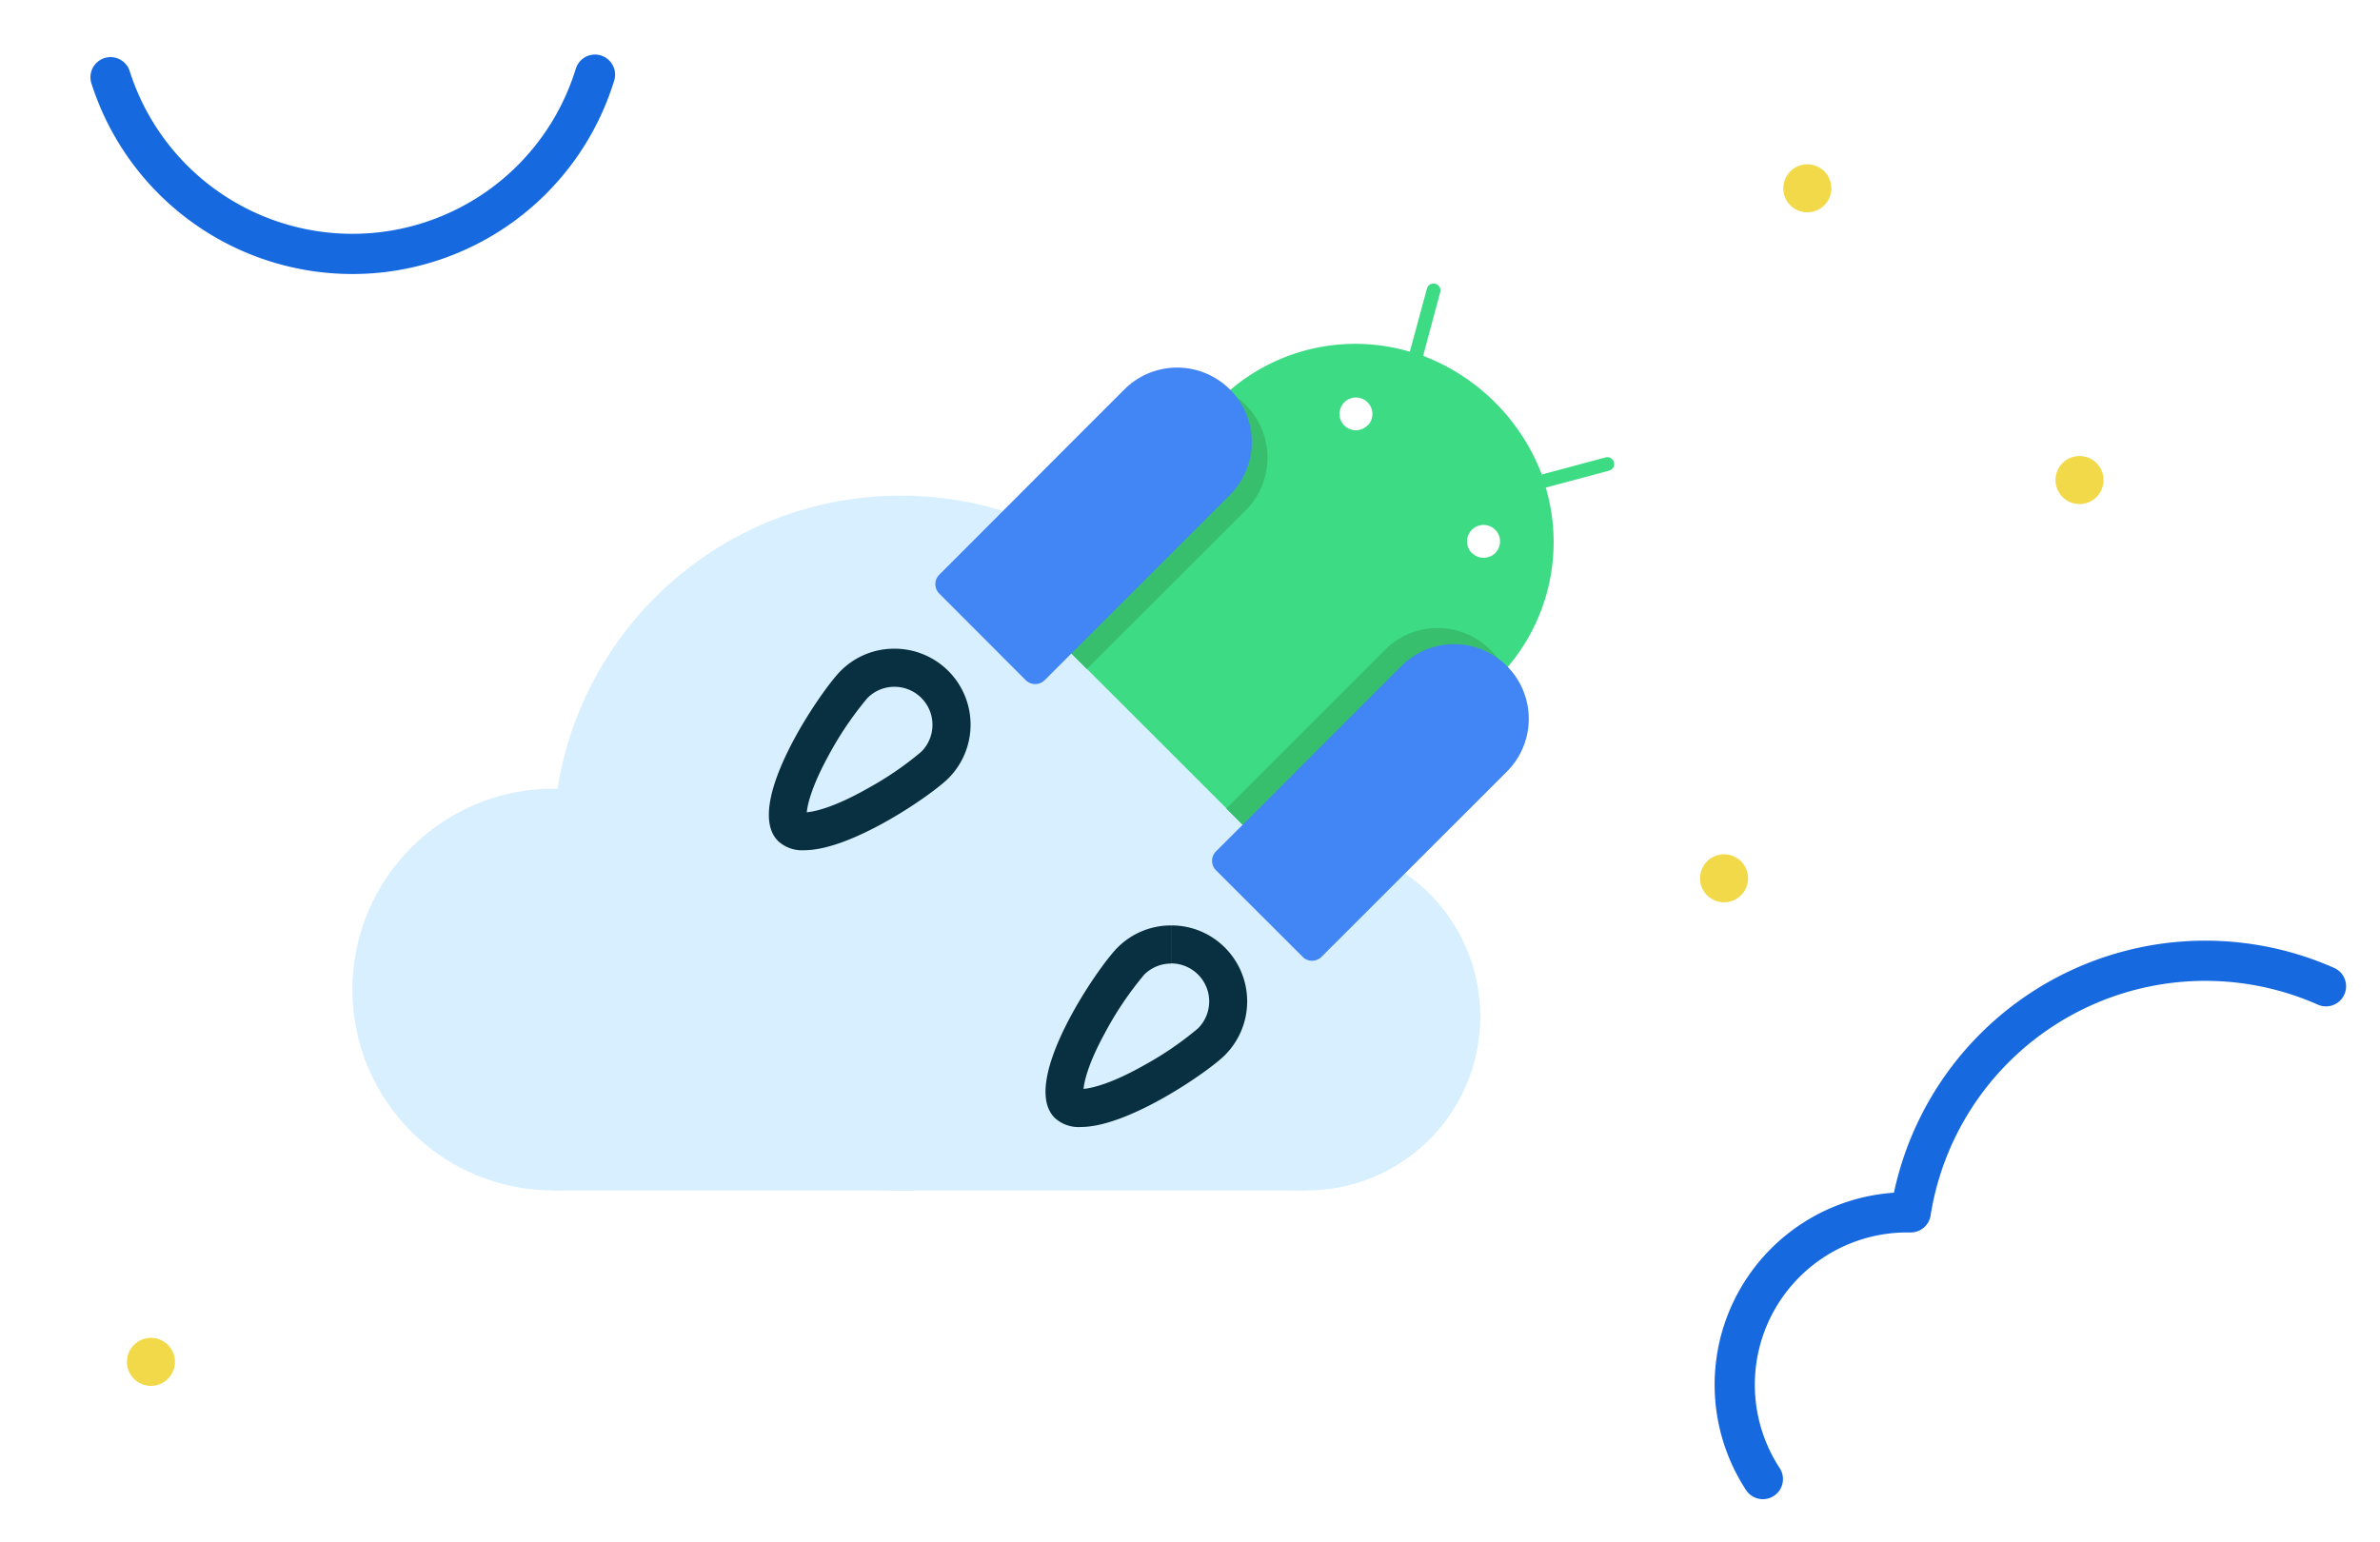 <?xml version="1.0"?>
<svg viewBox="0 0 473.65 307" xmlns="http://www.w3.org/2000/svg" width="473.65" height="307"><g fill="#d7effe"><circle cx="179.27" cy="167.81" r="69.15"></circle><circle cx="110.12" cy="196.97" r="39.98"></circle><circle cx="259.99" cy="202.34" r="34.61"></circle><path d="m259.99 236.95h-149.71v-40.38h129z"></path></g><path d="m178 129.12v7.58a7.57 7.57 0 0 1 5.36 12.92 64.26 64.26 0 0 1 -10.36 7.13c-7 4-10.87 4.79-12.44 4.93.16-1.72 1.07-5.29 4.17-11a67.14 67.14 0 0 1 7.9-11.74 7.54 7.54 0 0 1 5.37-2.24v-7.58a15 15 0 0 0 -10.7 4.42c-3.93 3.93-19.59 26.77-12.44 33.87a7 7 0 0 0 5.18 1.82c9.56 0 25.48-11.09 28.69-14.3a15.12 15.12 0 0 0 -10.73-25.81z" fill="#083041"></path><path d="m243.79 188.63a15 15 0 0 0 -10.71-4.43v7.56a7.57 7.57 0 0 1 5.35 12.92 64.68 64.68 0 0 1 -10.35 7.13c-7 4-10.87 4.78-12.44 4.93.16-1.73 1.07-5.3 4.18-11a67.14 67.14 0 0 1 7.89-11.74 7.53 7.53 0 0 1 5.36-2.21v-7.59a15 15 0 0 0 -10.69 4.43c-3.93 3.93-19.59 26.76-12.48 33.87a7 7 0 0 0 5.19 1.82c9.55 0 25.48-11.09 28.68-14.3a15.14 15.14 0 0 0 .02-21.39z" fill="#083041"></path><path d="m292.93 110.09a3.28 3.28 0 1 1 4.63 0 3.28 3.28 0 0 1 -4.59 0m-25.43-25.39a3.27 3.27 0 1 1 4.63 0h-.05a3.27 3.27 0 0 1 -4.58 0m-9.54 90.12 42-42a38.36 38.36 0 0 0 7.63-35.77l12.57-3.36a1.35 1.35 0 0 0 1-1.65 1.36 1.36 0 0 0 -1.66-1l-12.7 3.41a40.86 40.86 0 0 0 -23.62-23.62l3.41-12.69a1.36 1.36 0 0 0 -1-1.66 1.34 1.34 0 0 0 -1.66 1l-3.4 12.52a38.37 38.37 0 0 0 -35.76 7.64l-42 42z" fill="#3ddc84"></path><path d="m216.29 133.16 31.71-31.67a14.85 14.85 0 0 0 -21-21l-8.42 8.42-23.28 23.25" fill="#37bf6e"></path><path d="m265.06 181.92 31.66-31.67a14.85 14.85 0 0 0 -21-21l-8.41 8.41-23.27 23.27" fill="#37bf6e"></path><path d="m244.87 98.41a14.85 14.85 0 0 0 -21-21l-8.41 8.4-24.14 24.19-4.39 4.39a2.66 2.66 0 0 0 0 3.76l17.21 17.24a2.67 2.67 0 0 0 3.76 0l4.39-4.39z" fill="#4285f4"></path><path d="m300 153.47a14.85 14.85 0 0 0 -21-21l-8.41 8.41-24.19 24.19-4.4 4.39a2.66 2.66 0 0 0 0 3.76l17.24 17.23a2.64 2.64 0 0 0 3.75 0l4.4-4.38z" fill="#4285f4"></path><circle cx="343.11" cy="174.82" fill="#f1d949" r="4.78"></circle><circle cx="30.04" cy="271.07" fill="#f1d949" r="4.78"></circle><circle cx="413.85" cy="95.55" fill="#f1d949" r="4.78"></circle><circle cx="359.68" cy="37.48" fill="#f1d949" r="4.78"></circle><path d="m462.9 196.31a59.35 59.35 0 0 0 -82.64 45h-.73a34.31 34.31 0 0 0 -28.7 53.09" fill="none" stroke="#1769e0" stroke-linecap="round" stroke-linejoin="round" stroke-width="8"></path><path d="m22 15.37a50.51 50.51 0 0 0 48.14 35.17 50.5 50.5 0 0 0 48.27-35.68" fill="none" stroke="#1769e0" stroke-linecap="round" stroke-linejoin="round" stroke-width="8"></path></svg>